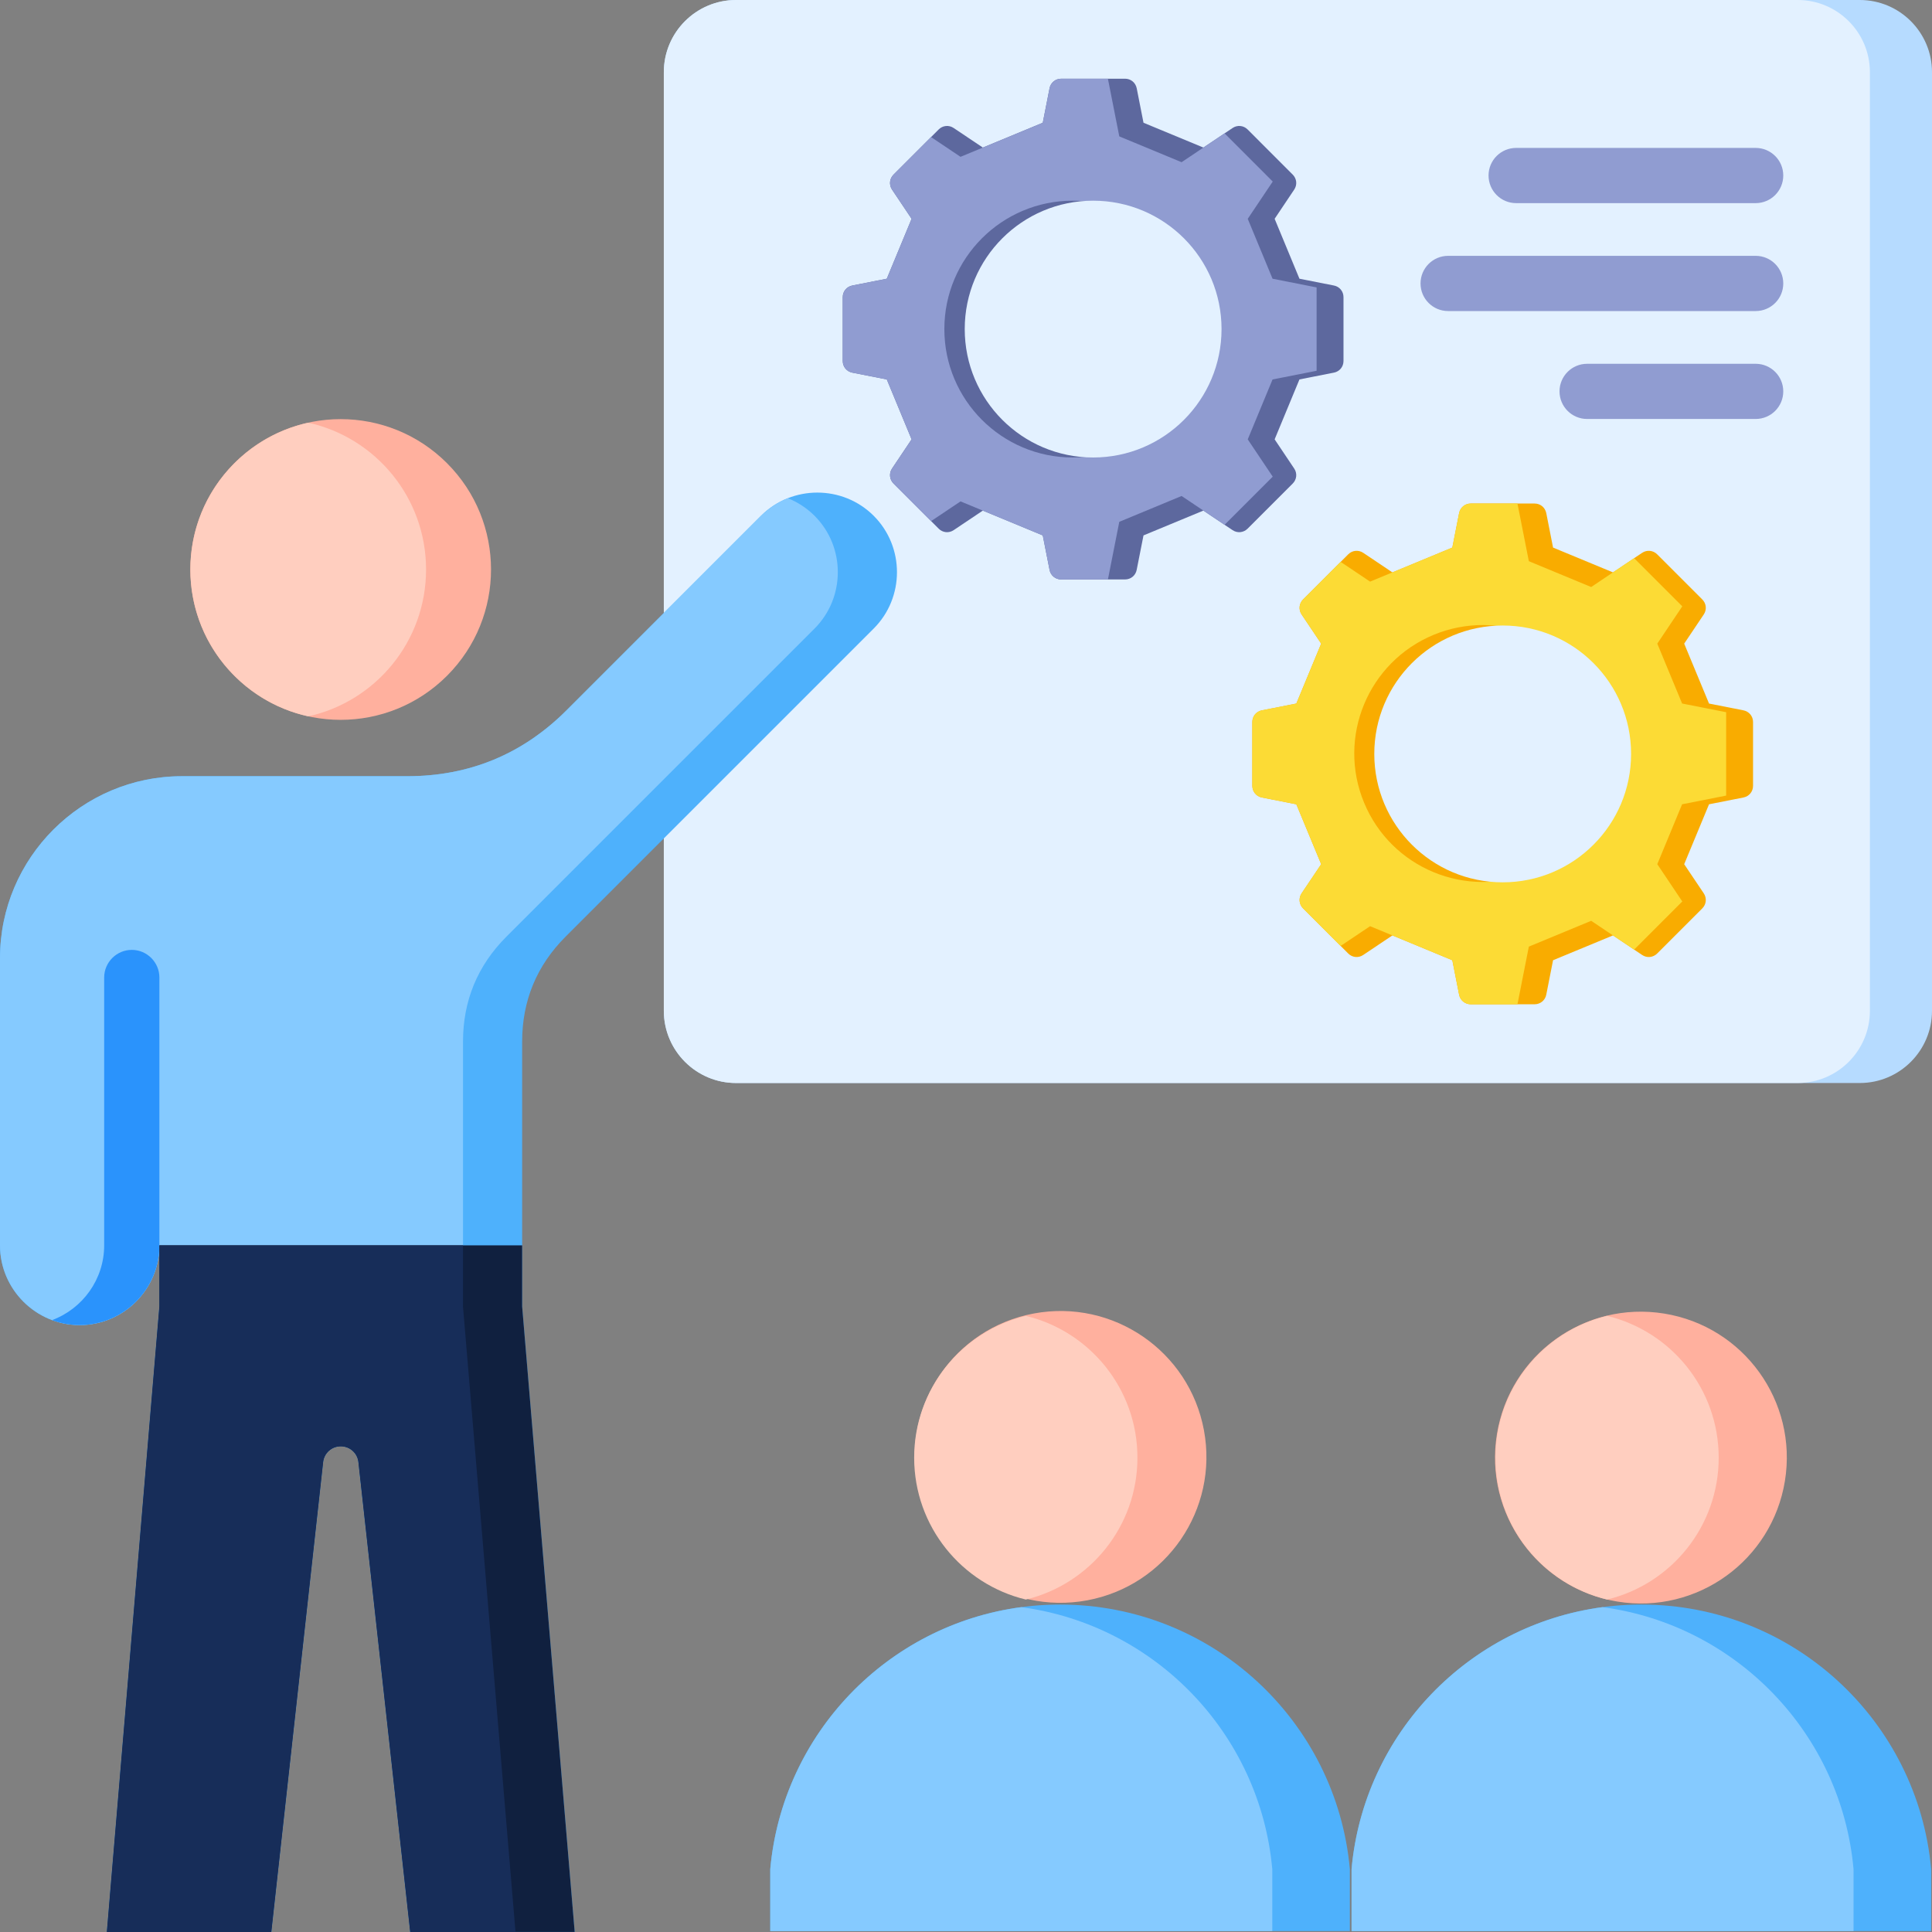 <svg width="64" height="64" viewBox="0 0 64 64" fill="none" xmlns="http://www.w3.org/2000/svg">
<rect x="0" y="0" width="64" height="64" fill="#808080" stroke="none"/>
<g clip-path="url(#clip0_4_675)">
<path d="M24.382 0H61.608C62.928 0 64 1.072 64 2.392V33.483C64 34.804 62.928 35.876 61.608 35.876H24.382C23.062 35.876 21.99 34.804 21.99 33.483V2.392C21.99 1.072 23.062 0 24.382 0Z" fill="#B6DBFF"/>
<path d="M24.382 0H59.551C60.871 0 61.943 1.072 61.943 2.392V33.483C61.943 34.804 60.871 35.876 59.55 35.876H24.382C23.062 35.876 21.99 34.804 21.99 33.483V2.392C21.99 1.072 23.062 0 24.382 0Z" fill="#E3F1FF"/>
<path fill-rule="evenodd" clip-rule="evenodd" d="M50.224 6.729C49.719 6.729 49.31 6.319 49.31 5.814C49.31 5.309 49.719 4.9 50.224 4.9H58.159C58.664 4.9 59.073 5.309 59.073 5.814C59.073 6.319 58.664 6.729 58.159 6.729H50.224ZM52.575 13.879C52.071 13.879 51.661 13.47 51.661 12.965C51.661 12.46 52.071 12.051 52.575 12.051H58.159C58.664 12.051 59.073 12.46 59.073 12.965C59.073 13.47 58.664 13.879 58.159 13.879H52.575ZM47.971 10.304C47.466 10.304 47.057 9.895 47.057 9.39C47.057 8.885 47.466 8.475 47.971 8.475H58.159C58.664 8.475 59.073 8.885 59.073 9.39C59.073 9.895 58.664 10.304 58.159 10.304H47.971Z" fill="#909CD1"/>
<path fill-rule="evenodd" clip-rule="evenodd" d="M53.432 18.961L54.398 18.313C54.556 18.208 54.761 18.228 54.895 18.362L56.391 19.858C56.525 19.992 56.545 20.197 56.44 20.354L55.791 21.321L56.614 23.306L57.755 23.531C57.941 23.568 58.072 23.727 58.072 23.916V26.032C58.072 26.222 57.941 26.381 57.755 26.418L56.614 26.643L55.791 28.628L56.44 29.594C56.545 29.752 56.525 29.957 56.391 30.091L54.895 31.587C54.761 31.721 54.556 31.741 54.398 31.635L53.432 30.987L51.447 31.809L51.222 32.951C51.185 33.137 51.026 33.268 50.836 33.268H48.72C48.531 33.268 48.372 33.137 48.335 32.951L48.11 31.809L46.125 30.987L45.158 31.635C45.001 31.741 44.796 31.721 44.662 31.587L43.166 30.091C43.032 29.957 43.012 29.752 43.117 29.594L43.766 28.628L42.943 26.643L41.801 26.418C41.615 26.381 41.485 26.222 41.485 26.032V23.916C41.485 23.727 41.615 23.568 41.802 23.531L42.943 23.306L43.766 21.321L43.117 20.354C43.012 20.197 43.032 19.992 43.166 19.858L44.662 18.362C44.796 18.228 45.001 18.208 45.159 18.313L46.125 18.961L48.11 18.139L48.335 16.997C48.372 16.811 48.531 16.68 48.721 16.68H50.837C51.026 16.68 51.185 16.811 51.222 16.997L51.447 18.139L53.432 18.961Z" fill="#F9AC00"/>
<path fill-rule="evenodd" clip-rule="evenodd" d="M53.432 18.961L54.133 18.491L55.728 20.086L54.9 21.321L55.722 23.305L57.181 23.593V26.355L55.722 26.643L54.9 28.627L55.728 29.862L54.133 31.457L52.71 30.503L50.645 31.358L50.268 33.268H48.72C48.531 33.268 48.372 33.137 48.335 32.951L48.11 31.809L45.386 30.681L44.411 31.335L43.166 30.091C43.032 29.957 43.012 29.751 43.117 29.594L43.766 28.627L42.943 26.643L41.801 26.418C41.615 26.381 41.485 26.222 41.485 26.032V23.916C41.485 23.727 41.615 23.567 41.801 23.531L42.943 23.306L43.766 21.321L43.117 20.354C43.012 20.197 43.032 19.991 43.166 19.858L44.411 18.613L45.386 19.267L46.125 18.961L48.11 18.139L48.335 16.997C48.372 16.811 48.531 16.68 48.721 16.68H50.268L50.645 18.59L52.71 19.446L53.432 18.961Z" fill="#FCDB35"/>
<path d="M50.746 28.891C52.917 27.991 53.947 25.503 53.047 23.332C52.148 21.162 49.659 20.131 47.488 21.031C45.318 21.931 44.287 24.42 45.187 26.59C46.087 28.761 48.576 29.791 50.746 28.891Z" fill="#F9AC00"/>
<path d="M49.778 29.228C52.127 29.228 54.032 27.324 54.032 24.975C54.032 22.625 52.127 20.721 49.778 20.721C47.429 20.721 45.525 22.625 45.525 24.975C45.525 27.324 47.429 29.228 49.778 29.228Z" fill="#E3F1FF"/>
<path fill-rule="evenodd" clip-rule="evenodd" d="M39.864 4.888L40.831 4.24C40.989 4.134 41.194 4.154 41.328 4.288L42.824 5.785C42.958 5.919 42.978 6.124 42.872 6.281L42.224 7.248L43.046 9.233L44.188 9.458C44.374 9.494 44.505 9.653 44.505 9.843V11.959C44.505 12.149 44.374 12.308 44.188 12.344L43.046 12.569L42.224 14.554L42.872 15.521C42.978 15.678 42.958 15.883 42.824 16.017L41.328 17.513C41.194 17.647 40.989 17.668 40.831 17.562L39.864 16.914L37.88 17.736L37.654 18.878C37.618 19.064 37.459 19.195 37.269 19.195H35.153C34.964 19.195 34.804 19.064 34.768 18.878L34.543 17.736L32.558 16.914L31.591 17.562C31.434 17.668 31.229 17.648 31.095 17.513L29.599 16.017C29.465 15.883 29.445 15.678 29.55 15.521L30.198 14.554L29.376 12.569L28.234 12.344C28.048 12.308 27.917 12.148 27.917 11.959V9.843C27.917 9.653 28.048 9.494 28.234 9.458L29.376 9.233L30.198 7.248L29.55 6.281C29.445 6.124 29.465 5.919 29.599 5.785L31.095 4.288C31.229 4.154 31.434 4.134 31.591 4.24L32.558 4.888L34.543 4.066L34.768 2.924C34.804 2.738 34.964 2.607 35.153 2.607H37.269C37.459 2.607 37.618 2.738 37.655 2.924L37.88 4.066L39.864 4.888Z" fill="#5D689E"/>
<path fill-rule="evenodd" clip-rule="evenodd" d="M39.864 4.889L40.566 4.418L42.161 6.014L41.333 7.249L42.155 9.233L43.614 9.521V12.283L42.155 12.57L41.333 14.555L42.161 15.79L40.566 17.385L39.142 16.43L37.078 17.286L36.701 19.196H35.153C34.964 19.196 34.804 19.065 34.768 18.879L34.543 17.737L31.819 16.609L30.843 17.263L29.599 16.018C29.465 15.884 29.445 15.679 29.55 15.522L30.198 14.555L29.376 12.57L28.234 12.345C28.048 12.309 27.917 12.149 27.917 11.96V9.844C27.917 9.654 28.048 9.495 28.234 9.459L29.376 9.233L30.198 7.249L29.55 6.282C29.445 6.125 29.465 5.92 29.599 5.785L30.843 4.541L31.819 5.195L32.558 4.889L34.543 4.067L34.768 2.925C34.804 2.739 34.964 2.608 35.153 2.608H36.701L37.078 4.518L39.142 5.373L39.864 4.889Z" fill="#909CD1"/>
<path d="M35.536 15.155C37.885 15.155 39.789 13.25 39.789 10.901C39.789 8.552 37.885 6.648 35.536 6.648C33.187 6.648 31.283 8.552 31.283 10.901C31.283 13.25 33.187 15.155 35.536 15.155Z" fill="#5D689E"/>
<path d="M36.212 15.155C38.561 15.155 40.465 13.25 40.465 10.901C40.465 8.552 38.561 6.648 36.212 6.648C33.862 6.648 31.958 8.552 31.958 10.901C31.958 13.25 33.862 15.155 36.212 15.155Z" fill="#E3F1FF"/>
<path fill-rule="evenodd" clip-rule="evenodd" d="M5.28 41.255C5.28 42.707 4.092 43.895 2.64 43.895C1.188 43.895 0 42.707 0 41.255V31.738C0 28.42 2.707 25.713 6.026 25.713H13.492C15.548 25.713 17.317 24.98 18.77 23.526L25.209 17.087C26.236 16.061 27.916 16.061 28.943 17.087C29.97 18.114 29.97 19.794 28.943 20.821L18.737 31.027C17.779 31.984 17.297 33.15 17.297 34.504V43.282L19.037 64H13.589L11.873 48.436C11.84 48.137 11.59 47.913 11.289 47.913C10.987 47.913 10.737 48.137 10.704 48.436L8.987 64H3.54L5.28 43.282L5.28 41.255Z" fill="#4EB1FC"/>
<path fill-rule="evenodd" clip-rule="evenodd" d="M5.28 41.255C5.28 42.707 4.092 43.895 2.64 43.895C1.188 43.895 0 42.707 0 41.255V31.738C0 28.419 2.707 25.713 6.026 25.713H13.492C15.548 25.713 17.317 24.98 18.77 23.526L25.209 17.087C25.47 16.827 25.773 16.632 26.097 16.504C26.42 16.632 26.723 16.827 26.984 17.087C28.011 18.114 28.01 19.794 26.984 20.821L16.777 31.027C15.82 31.984 15.338 33.15 15.338 34.504V43.282L17.078 64H13.589L11.873 48.436C11.84 48.137 11.59 47.913 11.289 47.913C10.987 47.913 10.737 48.137 10.704 48.436L8.987 64H3.54L5.28 43.282L5.28 41.255Z" fill="#85CAFF"/>
<path d="M14.807 22.387C16.752 20.442 16.752 17.288 14.807 15.343C12.862 13.398 9.708 13.398 7.763 15.343C5.818 17.288 5.818 20.442 7.763 22.387C9.708 24.332 12.862 24.332 14.807 22.387Z" fill="#FFB09E"/>
<path fill-rule="evenodd" clip-rule="evenodd" d="M10.211 23.73C7.978 23.238 6.307 21.247 6.307 18.866C6.307 16.485 7.978 14.495 10.211 14.002C12.444 14.495 14.114 16.485 14.114 18.866C14.114 21.247 12.444 23.238 10.211 23.73Z" fill="#FFCEBF"/>
<path fill-rule="evenodd" clip-rule="evenodd" d="M5.28 41.254C5.28 42.706 4.092 43.894 2.64 43.894C2.319 43.894 2.011 43.836 1.726 43.73C2.731 43.356 3.451 42.385 3.451 41.254V32.38C3.451 31.878 3.863 31.466 4.366 31.466C4.869 31.466 5.28 31.878 5.28 32.38V41.254Z" fill="#2A93FC"/>
<path fill-rule="evenodd" clip-rule="evenodd" d="M17.297 41.254V43.281L19.037 63.999H13.589L11.873 48.435C11.84 48.136 11.59 47.912 11.288 47.912C10.987 47.912 10.737 48.136 10.704 48.435L8.987 63.999H3.54L5.28 43.281V41.254H17.297Z" fill="#10203F"/>
<path fill-rule="evenodd" clip-rule="evenodd" d="M17.077 63.999H13.589L11.873 48.435C11.84 48.136 11.59 47.912 11.288 47.912C10.987 47.912 10.737 48.136 10.704 48.435L8.987 63.999H3.54L5.28 43.281V41.254H15.337V43.281L17.077 63.999Z" fill="#172D59"/>
<path fill-rule="evenodd" clip-rule="evenodd" d="M35.116 53.153C40.145 53.153 44.273 57.003 44.716 61.917V63.97H25.516V61.917C25.959 57.003 30.087 53.153 35.116 53.153Z" fill="#4EB1FC"/>
<path fill-rule="evenodd" clip-rule="evenodd" d="M42.146 63.97H25.516V61.917C25.921 57.429 29.4 53.829 33.831 53.239C38.262 53.829 41.741 57.429 42.146 61.917V63.97Z" fill="#85CAFF"/>
<path d="M36.016 53.013C38.64 52.525 40.371 50.002 39.882 47.378C39.394 44.754 36.871 43.023 34.247 43.511C31.623 44 29.892 46.523 30.38 49.147C30.869 51.77 33.392 53.502 36.016 53.013Z" fill="#FFB09E"/>
<path fill-rule="evenodd" clip-rule="evenodd" d="M33.981 52.987C31.86 52.476 30.283 50.566 30.283 48.288C30.283 46.01 31.86 44.1 33.981 43.59C36.102 44.1 37.679 46.01 37.679 48.288C37.679 50.566 36.102 52.476 33.981 52.987Z" fill="#FFCEBF"/>
<path fill-rule="evenodd" clip-rule="evenodd" d="M54.372 53.153C59.401 53.153 63.529 57.003 63.972 61.917V63.97H44.772V61.917C45.215 57.003 49.343 53.153 54.372 53.153Z" fill="#4EB1FC"/>
<path fill-rule="evenodd" clip-rule="evenodd" d="M61.401 63.97H44.772V61.917C45.176 57.429 48.655 53.829 53.086 53.239C57.518 53.829 60.997 57.429 61.401 61.917V63.97Z" fill="#85CAFF"/>
<path d="M59.128 49.057C59.555 46.423 57.765 43.941 55.13 43.514C52.496 43.087 50.014 44.876 49.587 47.511C49.16 50.146 50.949 52.627 53.584 53.055C56.219 53.482 58.7 51.692 59.128 49.057Z" fill="#FFB09E"/>
<path fill-rule="evenodd" clip-rule="evenodd" d="M53.236 52.987C51.115 52.476 49.539 50.566 49.539 48.288C49.539 46.01 51.115 44.1 53.236 43.59C55.358 44.1 56.934 46.01 56.934 48.288C56.934 50.566 55.358 52.476 53.236 52.987Z" fill="#FFCEBF"/>
</g>
<defs>
<clipPath id="clip0_4_675">
<rect width="64" height="64" fill="white"/>
</clipPath>
</defs>
</svg>
